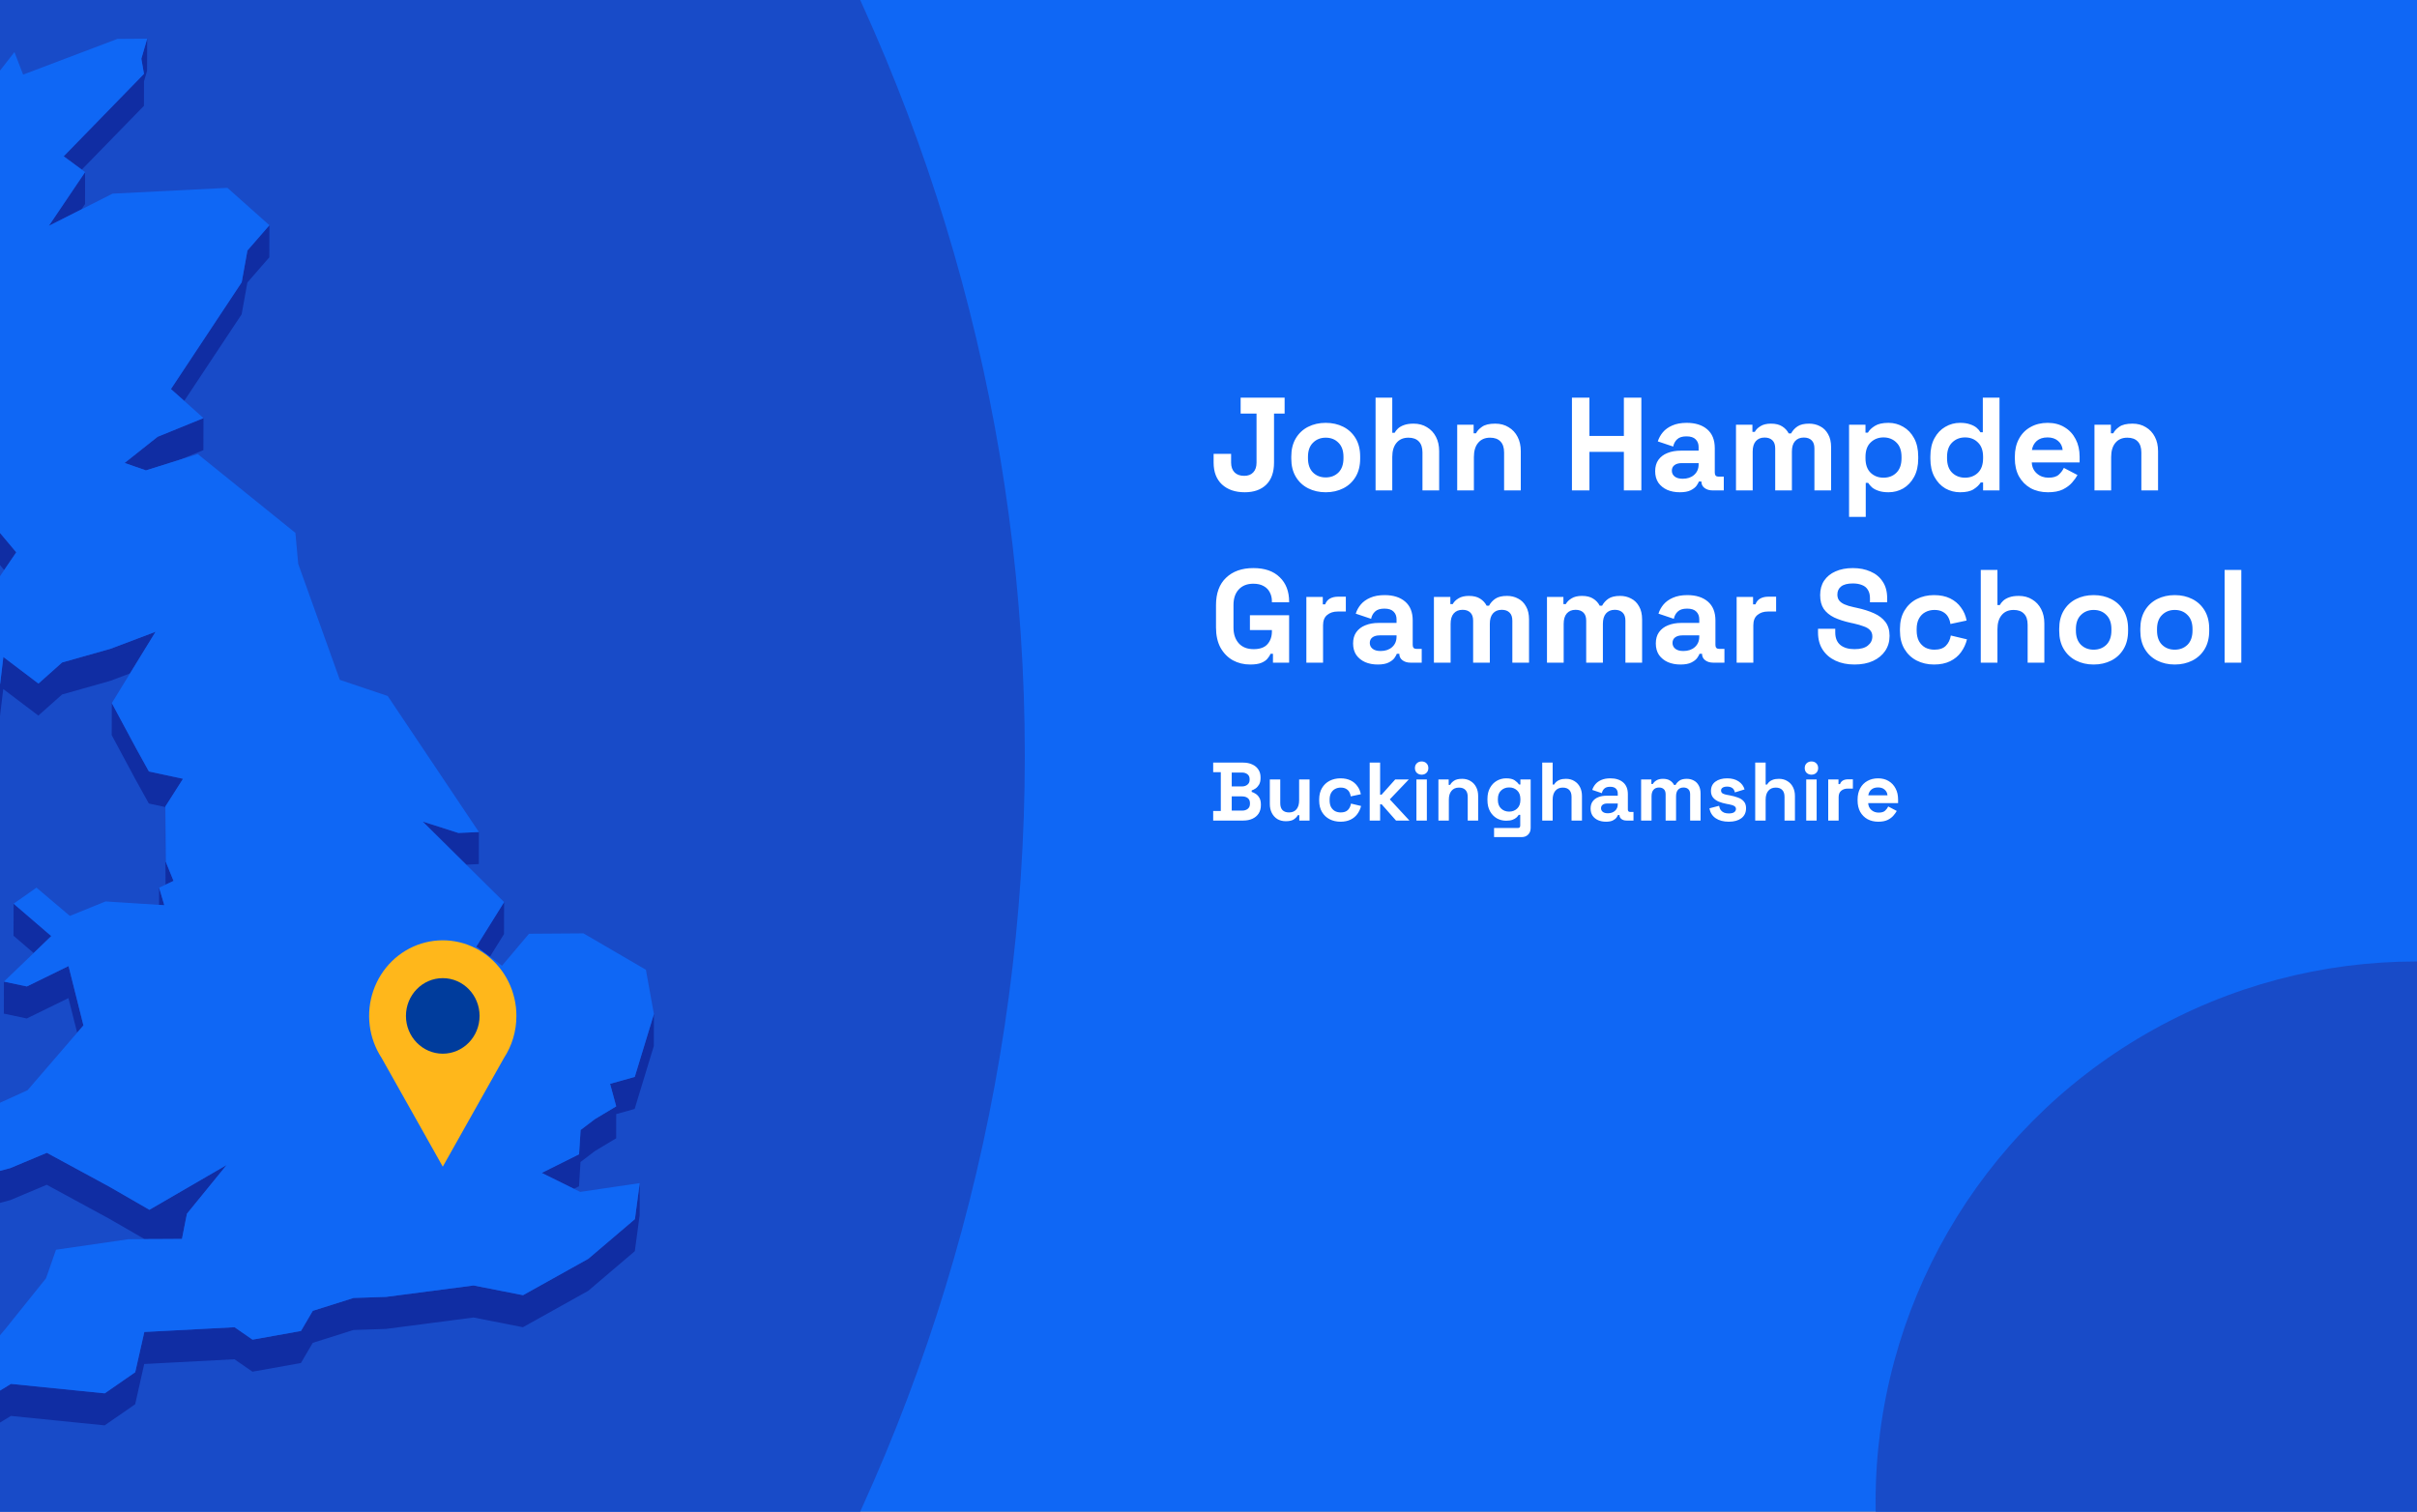 <?xml version="1.0" encoding="utf-8"?>
<svg xmlns="http://www.w3.org/2000/svg" fill="none" height="860" viewBox="0 0 1375 860" width="1375">
<rect x="0" y="0" width="1375" height="860" fill="#808080" stroke="none"/>
<g clip-path="url(#clip0_1739_1910)">
<rect fill="#0F67F5" height="860" width="1375"/>
<circle cx="-451" cy="430" fill="#184BC8" r="1034"/>
<path d="M46.528 96.502L81.886 60.209L81.917 46.321L83.675 40.225L83.738 22L80.41 33.438L81.917 42.016L36.228 88.929L46.528 96.502Z" fill="#102DA3"/>
<path d="M48.381 116.106L48.413 97.913L27.782 128.487L46.372 119.091L48.381 116.106Z" fill="#102DA3"/>
<path d="M137.466 178.827L140.732 160.728L153.229 146.368L153.261 128.144L140.763 142.503L137.497 160.603L97.241 221.342L104.809 228.066L137.466 178.827Z" fill="#102DA3"/>
<path d="M83.016 267.598L89.642 265.525L102.422 261.503L115.705 256.098L115.768 237.873L89.673 248.494L70.895 263.388L83.016 267.598Z" fill="#102DA3"/>
<path d="M-31.189 282.617L-42.023 327.425L-50.25 327.488L-50.312 345.712L-42.085 345.65L-31.221 300.842L-25.914 298.422L-11.815 307.377L2.378 324.314L9.255 314.227L-11.783 289.153L-25.883 280.197L-31.189 282.617Z" fill="#102DA3"/>
<path d="M0.086 389.042L-4.969 391.901L-21.926 363.464L-21.957 381.689L-5.032 410.126L0.024 407.235L1.845 391.995L21.816 407.109L35.319 395.106L62.857 387.314L73.973 383.103L88.512 359.411L62.92 369.089L35.35 376.881L21.879 388.885L1.908 373.771L0.086 389.042Z" fill="#102DA3"/>
<path d="M265.236 491.918L272.396 491.572L272.427 473.347L260.809 473.881L240.43 467.377L260.778 487.518L265.236 491.918Z" fill="#102DA3"/>
<path d="M84.712 438.91L77.364 425.619L63.611 400.01L63.548 418.234L77.302 443.843L84.681 457.135L94.07 459.146L94.007 477.057L94.195 503.294L94.227 503.263L98.717 501.157L94.29 490.222L94.07 458.832L104.118 443.058L84.712 438.91Z" fill="#102DA3"/>
<path d="M93.473 514.982L90.522 505.021L90.49 514.793L93.473 514.982Z" fill="#102DA3"/>
<path d="M29.164 532.547L7.748 514.134L7.686 532.358L19.147 542.194L29.164 532.547Z" fill="#102DA3"/>
<path d="M278.707 544.298L286.714 531.446L286.777 513.221L270.951 538.579L278.707 544.298Z" fill="#102DA3"/>
<path d="M2.19 576.662L15.222 579.427L38.93 567.832L43.891 587.503L47.471 583.355L38.992 549.607L15.285 561.202L2.222 558.437L2.19 576.662Z" fill="#102DA3"/>
<path d="M361.104 612.673L347.068 616.601L350.553 629.421L338.495 636.649L330.3 642.87L329.42 656.696L308.193 667.285L326.5 676.335L329.389 674.889L330.237 661.095L338.433 654.842L350.522 647.615L350.553 633.821L361.041 630.898L371.938 595.14L372 576.915L361.104 612.673Z" fill="#102DA3"/>
<path d="M-22.774 679.633L-10.622 687.175L5.833 682.776L26.589 674.04L62.103 693.333L82.263 704.96L84.963 704.928H87.695L103.521 704.834L105.531 694.559L106.347 690.505L128.925 662.791L84.995 688.274L62.166 675.109L26.651 655.847L5.864 664.551L-10.559 668.95L-22.742 661.409L-25.192 657.606L-17.467 651.353L-27.704 640.042L-27.767 658.235L-25.192 661.094L-25.223 675.831L-22.774 679.633Z" fill="#102DA3"/>
<path d="M334.695 716.146L297.548 736.853L269.413 731.323L219.548 737.827L201.147 738.424L177.941 745.745L171.221 757.214L143.651 762.148L133.446 755.078L82.105 757.78L76.924 780.687L59.591 792.69L6.24 787.317L-13.542 799.383L-16.839 811.292L-23.057 819.902L-32.854 808.055L-53.641 811.072L-53.704 829.265L-32.885 826.28L-23.119 838.126L-16.902 829.517L-13.574 817.576L6.209 805.542L59.528 810.915L76.893 798.912L82.043 776.005L133.383 773.303L143.62 780.373L171.19 775.439L177.91 763.97L201.084 756.649L219.485 756.052L269.35 749.547L297.485 755.078L334.632 734.371L361.135 711.809L363.898 691.322L363.93 673.097L361.198 693.585L334.695 716.146Z" fill="#102DA3"/>
<path d="M329.419 656.696L330.299 642.87L338.494 636.648L350.552 629.421L347.067 616.601L361.103 612.673L371.999 576.915L367.446 551.714L331.932 531.007L300.939 531.227L285.584 549.421L278.707 544.299L270.951 538.58L286.777 513.222L265.236 491.918L260.777 487.519L240.429 467.377L260.808 473.882L272.427 473.348L220.552 395.955L193.327 386.78L169.651 320.793L168.05 303.165L112.501 258.326L102.421 261.5L89.641 265.522L83.016 267.595L70.895 263.385L89.672 248.491L115.767 237.87L104.808 228.066L97.24 221.342L137.496 160.603L140.762 142.504L153.26 128.144L129.395 106.871L64.018 110.171L46.37 119.094L27.781 128.49L48.411 97.916L46.528 96.502L36.228 88.929L81.916 42.016L80.409 33.438L83.738 22L66.781 22.126L13.148 42.456L8.218 29.636L-1.861 42.55L-7.765 27.373L-15.992 29.793L-31.63 82.739L-20.388 96.942L-31.661 97.005L-43.154 97.099L-52.543 141.875L-43.248 154.193L-45.509 169.464L-47.864 185.175L-73.424 199.127L-70.85 221.468L-72.608 224.987L-80.395 240.572L-71.666 243.872L-24.973 202.614L-22.994 208.805L-25.004 212.041L-36.905 231.334L-44.535 243.683L-41.521 259.363L-42.965 270.455L-50.251 327.486L-42.023 327.423L-31.19 282.615L-25.883 280.196L-11.784 289.151L9.254 314.226L2.378 324.312L-9.932 342.443L-12.695 363.402L-21.927 363.464L-4.97 391.901L0.085 389.042L1.907 373.771L21.878 388.885L35.349 376.882L62.919 369.089L88.511 359.411L73.972 383.103L63.61 400.008L77.363 425.617L84.711 438.909L104.117 443.057L94.069 458.831L94.288 490.221L98.716 501.156L94.226 503.261L94.194 503.293L90.52 505.021L93.472 514.982L90.489 514.793L60.03 512.845L39.745 521.078L20.747 504.99L7.747 514.134L29.163 532.547L19.146 542.194L2.221 558.439L15.284 561.204L38.991 549.609L47.469 583.356L43.89 587.504L15.692 620.215L-27.705 640.042L-17.468 651.354L-25.192 657.607L-22.743 661.409L-10.56 668.95L5.863 664.551L26.651 655.847L62.165 675.109L84.994 688.275L128.924 662.792L106.346 690.506L105.53 694.559L103.52 704.834L87.694 704.929H84.962L82.262 704.96L73.03 705.023L31.863 710.993L26.18 727.238L3.131 755.958L-17.531 780.373L-45.509 798.158L-53.642 811.073L-32.854 808.056L-23.057 819.902L-16.84 811.293L-13.543 799.384L6.24 787.318L59.59 792.691L76.924 780.688L82.105 757.781L133.446 755.078L143.651 762.148L171.221 757.215L177.941 745.746L201.146 738.425L219.547 737.828L269.412 731.323L297.547 736.854L334.695 716.146L361.197 693.585L363.929 673.098L330.047 678.094L326.499 676.335L308.192 667.285L329.419 656.696Z" fill="#0F67F5"/>
<g clip-path="url(#clip1_1739_1910)">
<path d="M293.775 577.987C293.783 571.266 292.254 564.637 289.312 558.632C286.371 552.627 282.098 547.414 276.837 543.41C271.576 539.407 265.473 536.725 259.019 535.58C252.564 534.435 245.939 534.859 239.673 536.818C233.407 538.776 227.677 542.215 222.941 546.859C218.205 551.502 214.597 557.22 212.405 563.553C210.213 569.887 209.499 576.659 210.32 583.327C211.141 589.995 213.474 596.373 217.132 601.948V601.948L234.518 632.835L251.893 663.733L269.278 632.835L286.643 601.992C291.306 594.902 293.79 586.541 293.775 577.987V577.987Z" fill="#FFB71B"/>
<path d="M251.883 599.461C263.448 599.461 272.824 589.841 272.824 577.973C272.824 566.105 263.448 556.485 251.883 556.485C240.317 556.485 230.941 566.105 230.941 577.973C230.941 589.841 240.317 599.461 251.883 599.461Z" fill="#003C9C"/>
</g>
<path d="M708.122 280.055C702.696 280.055 698.375 278.573 695.159 275.609C691.994 272.644 690.412 268.5 690.412 263.174V258.2H700.359V263.174C700.359 265.535 701.012 267.394 702.319 268.751C703.625 270.057 705.459 270.71 707.82 270.71C710.031 270.71 711.739 270.057 712.945 268.751C714.201 267.445 714.829 265.586 714.829 263.174V235.29H705.785V226.247H730.806V235.29H724.777V263.174C724.777 268.65 723.294 272.845 720.33 275.759C717.366 278.623 713.296 280.055 708.122 280.055ZM754.188 280.055C750.47 280.055 747.129 279.301 744.165 277.794C741.2 276.287 738.864 274.101 737.156 271.238C735.448 268.374 734.594 264.932 734.594 260.913V259.707C734.594 255.688 735.448 252.247 737.156 249.383C738.864 246.519 741.2 244.334 744.165 242.826C747.129 241.319 750.47 240.565 754.188 240.565C757.906 240.565 761.247 241.319 764.211 242.826C767.175 244.334 769.511 246.519 771.219 249.383C772.928 252.247 773.782 255.688 773.782 259.707V260.913C773.782 264.932 772.928 268.374 771.219 271.238C769.511 274.101 767.175 276.287 764.211 277.794C761.247 279.301 757.906 280.055 754.188 280.055ZM754.188 271.615C757.102 271.615 759.513 270.685 761.422 268.826C763.332 266.917 764.286 264.204 764.286 260.687V259.933C764.286 256.417 763.332 253.729 761.422 251.87C759.563 249.961 757.152 249.006 754.188 249.006C751.274 249.006 748.862 249.961 746.953 251.87C745.044 253.729 744.089 256.417 744.089 259.933V260.687C744.089 264.204 745.044 266.917 746.953 268.826C748.862 270.685 751.274 271.615 754.188 271.615ZM782.547 279V226.247H792.042V246.218H793.399C793.801 245.414 794.429 244.61 795.283 243.806C796.137 243.002 797.267 242.349 798.674 241.847C800.131 241.294 801.965 241.018 804.176 241.018C807.089 241.018 809.627 241.696 811.787 243.052C813.998 244.359 815.706 246.192 816.912 248.554C818.117 250.865 818.72 253.578 818.72 256.693V279H809.225V257.447C809.225 254.633 808.521 252.523 807.115 251.116C805.758 249.709 803.799 249.006 801.236 249.006C798.322 249.006 796.062 249.986 794.454 251.945C792.846 253.854 792.042 256.542 792.042 260.009V279H782.547ZM828.985 279V241.621H838.33V246.519H839.687C840.29 245.213 841.42 243.982 843.078 242.826C844.736 241.621 847.248 241.018 850.614 241.018C853.528 241.018 856.065 241.696 858.226 243.052C860.436 244.359 862.145 246.192 863.35 248.554C864.556 250.865 865.159 253.578 865.159 256.693V279H855.664V257.447C855.664 254.633 854.96 252.523 853.553 251.116C852.197 249.709 850.237 249.006 847.675 249.006C844.761 249.006 842.5 249.986 840.893 251.945C839.285 253.854 838.481 256.542 838.481 260.009V279H828.985ZM894.258 279V226.247H904.205V248.026H923.799V226.247H933.747V279H923.799V257.07H904.205V279H894.258ZM955.621 280.055C952.958 280.055 950.572 279.603 948.462 278.699C946.351 277.744 944.668 276.387 943.412 274.629C942.207 272.82 941.604 270.635 941.604 268.073C941.604 265.51 942.207 263.375 943.412 261.667C944.668 259.908 946.377 258.602 948.537 257.748C950.748 256.844 953.26 256.391 956.073 256.391H966.322V254.281C966.322 252.523 965.77 251.091 964.664 249.986C963.559 248.83 961.801 248.252 959.389 248.252C957.028 248.252 955.269 248.805 954.114 249.91C952.958 250.965 952.205 252.347 951.853 254.055L943.111 251.116C943.714 249.207 944.668 247.474 945.975 245.916C947.331 244.308 949.115 243.027 951.325 242.073C953.586 241.068 956.324 240.565 959.54 240.565C964.463 240.565 968.357 241.796 971.221 244.258C974.085 246.72 975.516 250.287 975.516 254.96V268.902C975.516 270.409 976.22 271.162 977.627 271.162H980.641V279H974.311C972.452 279 970.919 278.548 969.714 277.643C968.508 276.739 967.905 275.533 967.905 274.026V273.951H966.473C966.272 274.554 965.82 275.358 965.116 276.362C964.413 277.317 963.308 278.171 961.801 278.925C960.293 279.678 958.233 280.055 955.621 280.055ZM957.279 272.368C959.942 272.368 962.102 271.64 963.76 270.183C965.468 268.675 966.322 266.691 966.322 264.229V263.475H956.751C954.993 263.475 953.611 263.852 952.606 264.606C951.602 265.36 951.099 266.415 951.099 267.771C951.099 269.128 951.627 270.233 952.682 271.087C953.737 271.941 955.269 272.368 957.279 272.368ZM987.584 279V241.621H996.929V245.69H998.285C998.938 244.434 1000.02 243.354 1001.53 242.45C1003.03 241.495 1005.02 241.018 1007.48 241.018C1010.14 241.018 1012.28 241.545 1013.89 242.6C1015.49 243.605 1016.72 244.936 1017.58 246.594H1018.93C1019.79 244.987 1020.99 243.655 1022.55 242.6C1024.11 241.545 1026.32 241.018 1029.18 241.018C1031.49 241.018 1033.58 241.52 1035.44 242.525C1037.35 243.479 1038.85 244.962 1039.96 246.971C1041.12 248.931 1041.69 251.418 1041.69 254.432V279H1032.2V255.11C1032.2 253.05 1031.67 251.518 1030.62 250.513C1029.56 249.458 1028.08 248.931 1026.17 248.931C1024.01 248.931 1022.33 249.634 1021.12 251.041C1019.96 252.397 1019.39 254.357 1019.39 256.919V279H1009.89V255.11C1009.89 253.05 1009.36 251.518 1008.31 250.513C1007.25 249.458 1005.77 248.931 1003.86 248.931C1001.7 248.931 1000.02 249.634 998.813 251.041C997.657 252.397 997.079 254.357 997.079 256.919V279H987.584ZM1051.91 294.072V241.621H1061.25V246.142H1062.61C1063.46 244.685 1064.79 243.404 1066.6 242.299C1068.41 241.143 1071 240.565 1074.36 240.565C1077.38 240.565 1080.17 241.319 1082.73 242.826C1085.29 244.283 1087.35 246.444 1088.91 249.307C1090.47 252.171 1091.25 255.638 1091.25 259.707V260.913C1091.25 264.983 1090.47 268.449 1088.91 271.313C1087.35 274.177 1085.29 276.362 1082.73 277.87C1080.17 279.327 1077.38 280.055 1074.36 280.055C1072.1 280.055 1070.19 279.779 1068.64 279.226C1067.13 278.724 1065.9 278.071 1064.94 277.267C1064.04 276.413 1063.31 275.558 1062.76 274.704H1061.4V294.072H1051.91ZM1071.5 271.765C1074.46 271.765 1076.9 270.836 1078.81 268.977C1080.77 267.068 1081.75 264.304 1081.75 260.687V259.933C1081.75 256.316 1080.77 253.578 1078.81 251.719C1076.85 249.81 1074.41 248.855 1071.5 248.855C1068.59 248.855 1066.15 249.81 1064.19 251.719C1062.23 253.578 1061.25 256.316 1061.25 259.933V260.687C1061.25 264.304 1062.23 267.068 1064.19 268.977C1066.15 270.836 1068.59 271.765 1071.5 271.765ZM1115.04 280.055C1112.07 280.055 1109.28 279.327 1106.67 277.87C1104.11 276.362 1102.05 274.177 1100.49 271.313C1098.93 268.449 1098.16 264.983 1098.16 260.913V259.707C1098.16 255.638 1098.93 252.171 1100.49 249.307C1102.05 246.444 1104.11 244.283 1106.67 242.826C1109.23 241.319 1112.02 240.565 1115.04 240.565C1117.3 240.565 1119.18 240.842 1120.69 241.394C1122.25 241.897 1123.5 242.55 1124.46 243.354C1125.41 244.158 1126.14 245.012 1126.64 245.916H1128V226.247H1137.49V279H1128.15V274.478H1126.79C1125.94 275.885 1124.61 277.166 1122.8 278.322C1121.04 279.477 1118.45 280.055 1115.04 280.055ZM1117.9 271.765C1120.81 271.765 1123.25 270.836 1125.21 268.977C1127.17 267.068 1128.15 264.304 1128.15 260.687V259.933C1128.15 256.316 1127.17 253.578 1125.21 251.719C1123.3 249.81 1120.86 248.855 1117.9 248.855C1114.99 248.855 1112.55 249.81 1110.59 251.719C1108.63 253.578 1107.65 256.316 1107.65 259.933V260.687C1107.65 264.304 1108.63 267.068 1110.59 268.977C1112.55 270.836 1114.99 271.765 1117.9 271.765ZM1165.05 280.055C1161.34 280.055 1158.05 279.276 1155.18 277.719C1152.37 276.111 1150.16 273.875 1148.55 271.012C1146.99 268.098 1146.21 264.681 1146.21 260.762V259.858C1146.21 255.939 1146.99 252.548 1148.55 249.684C1150.11 246.77 1152.29 244.535 1155.11 242.977C1157.92 241.369 1161.19 240.565 1164.9 240.565C1168.57 240.565 1171.76 241.394 1174.47 243.052C1177.19 244.66 1179.3 246.921 1180.8 249.835C1182.31 252.699 1183.07 256.04 1183.07 259.858V263.099H1155.86C1155.96 265.661 1156.91 267.746 1158.72 269.354C1160.53 270.961 1162.74 271.765 1165.36 271.765C1168.02 271.765 1169.98 271.187 1171.23 270.032C1172.49 268.876 1173.44 267.595 1174.1 266.188L1181.86 270.258C1181.16 271.564 1180.13 272.996 1178.77 274.554C1177.46 276.061 1175.7 277.367 1173.49 278.472C1171.28 279.528 1168.47 280.055 1165.05 280.055ZM1155.93 256.015H1173.42C1173.22 253.854 1172.34 252.121 1170.78 250.815C1169.27 249.508 1167.29 248.855 1164.83 248.855C1162.27 248.855 1160.23 249.508 1158.72 250.815C1157.22 252.121 1156.29 253.854 1155.93 256.015ZM1191.52 279V241.621H1200.86V246.519H1202.22C1202.82 245.213 1203.95 243.982 1205.61 242.826C1207.27 241.621 1209.78 241.018 1213.15 241.018C1216.06 241.018 1218.6 241.696 1220.76 243.052C1222.97 244.359 1224.68 246.192 1225.88 248.554C1227.09 250.865 1227.69 253.578 1227.69 256.693V279H1218.19V257.447C1218.19 254.633 1217.49 252.523 1216.08 251.116C1214.73 249.709 1212.77 249.006 1210.21 249.006C1207.29 249.006 1205.03 249.986 1203.42 251.945C1201.82 253.854 1201.01 256.542 1201.01 260.009V279H1191.52ZM711.211 378.055C707.594 378.055 704.303 377.251 701.339 375.643C698.425 373.986 696.089 371.599 694.33 368.484C692.622 365.319 691.768 361.475 691.768 356.954V344.293C691.768 337.51 693.677 332.31 697.496 328.693C701.314 325.025 706.489 323.192 713.02 323.192C719.501 323.192 724.5 324.925 728.017 328.392C731.584 331.808 733.368 336.455 733.368 342.334V342.635H723.571V342.032C723.571 340.173 723.169 338.49 722.365 336.983C721.611 335.476 720.456 334.295 718.898 333.441C717.341 332.537 715.381 332.084 713.02 332.084C709.503 332.084 706.74 333.165 704.73 335.325C702.721 337.485 701.716 340.424 701.716 344.142V357.104C701.716 360.772 702.721 363.736 704.73 365.997C706.74 368.208 709.553 369.313 713.171 369.313C716.788 369.313 719.426 368.359 721.084 366.449C722.742 364.54 723.571 362.129 723.571 359.215V358.461H711.061V350.02H733.368V377H724.174V371.951H722.817C722.465 372.805 721.888 373.709 721.084 374.664C720.33 375.618 719.175 376.422 717.617 377.075C716.06 377.728 713.924 378.055 711.211 378.055ZM743.173 377V339.621H752.518V343.841H753.874C754.427 342.334 755.331 341.228 756.587 340.525C757.894 339.822 759.401 339.47 761.109 339.47H765.631V347.91H760.958C758.547 347.91 756.562 348.563 755.005 349.87C753.447 351.126 752.669 353.085 752.669 355.748V377H743.173ZM783.775 378.055C781.113 378.055 778.726 377.603 776.616 376.699C774.506 375.744 772.823 374.387 771.567 372.629C770.361 370.82 769.758 368.635 769.758 366.073C769.758 363.51 770.361 361.375 771.567 359.667C772.823 357.908 774.531 356.602 776.691 355.748C778.902 354.844 781.414 354.391 784.228 354.391H794.477V352.281C794.477 350.523 793.924 349.091 792.819 347.986C791.714 346.83 789.955 346.252 787.544 346.252C785.182 346.252 783.424 346.805 782.268 347.91C781.113 348.965 780.359 350.347 780.007 352.055L771.265 349.116C771.868 347.207 772.823 345.474 774.129 343.916C775.486 342.308 777.269 341.027 779.48 340.073C781.741 339.068 784.479 338.565 787.694 338.565C792.618 338.565 796.512 339.796 799.375 342.258C802.239 344.72 803.671 348.287 803.671 352.96V366.902C803.671 368.409 804.374 369.162 805.781 369.162H808.796V377H802.465C800.606 377 799.074 376.548 797.868 375.643C796.662 374.739 796.059 373.533 796.059 372.026V371.951H794.628C794.427 372.554 793.974 373.358 793.271 374.362C792.568 375.317 791.462 376.171 789.955 376.925C788.448 377.678 786.388 378.055 783.775 378.055ZM785.433 370.368C788.096 370.368 790.257 369.64 791.914 368.183C793.623 366.675 794.477 364.691 794.477 362.229V361.475H784.906C783.147 361.475 781.766 361.852 780.761 362.606C779.756 363.36 779.254 364.415 779.254 365.771C779.254 367.128 779.781 368.233 780.836 369.087C781.891 369.941 783.424 370.368 785.433 370.368ZM815.738 377V339.621H825.083V343.69H826.44C827.093 342.434 828.173 341.354 829.68 340.45C831.187 339.495 833.172 339.018 835.634 339.018C838.297 339.018 840.432 339.545 842.04 340.6C843.647 341.605 844.878 342.936 845.732 344.594H847.089C847.943 342.987 849.149 341.655 850.706 340.6C852.264 339.545 854.474 339.018 857.338 339.018C859.649 339.018 861.734 339.52 863.593 340.525C865.502 341.479 867.009 342.962 868.115 344.971C869.27 346.931 869.848 349.418 869.848 352.432V377H860.352V353.11C860.352 351.05 859.825 349.518 858.77 348.513C857.715 347.458 856.233 346.931 854.323 346.931C852.163 346.931 850.48 347.634 849.274 349.041C848.119 350.397 847.541 352.357 847.541 354.919V377H838.045V353.11C838.045 351.05 837.518 349.518 836.463 348.513C835.408 347.458 833.926 346.931 832.016 346.931C829.856 346.931 828.173 347.634 826.967 349.041C825.812 350.397 825.234 352.357 825.234 354.919V377H815.738ZM880.061 377V339.621H889.406V343.69H890.762C891.415 342.434 892.495 341.354 894.003 340.45C895.51 339.495 897.494 339.018 899.956 339.018C902.619 339.018 904.754 339.545 906.362 340.6C907.97 341.605 909.201 342.936 910.055 344.594H911.411C912.265 342.987 913.471 341.655 915.029 340.6C916.586 339.545 918.797 339.018 921.66 339.018C923.972 339.018 926.057 339.52 927.915 340.525C929.825 341.479 931.332 342.962 932.437 344.971C933.593 346.931 934.17 349.418 934.17 352.432V377H924.675V353.11C924.675 351.05 924.147 349.518 923.092 348.513C922.037 347.458 920.555 346.931 918.646 346.931C916.486 346.931 914.803 347.634 913.597 349.041C912.441 350.397 911.863 352.357 911.863 354.919V377H902.368V353.11C902.368 351.05 901.84 349.518 900.785 348.513C899.73 347.458 898.248 346.931 896.339 346.931C894.178 346.931 892.495 347.634 891.29 349.041C890.134 350.397 889.556 352.357 889.556 354.919V377H880.061ZM955.989 378.055C953.326 378.055 950.94 377.603 948.83 376.699C946.719 375.744 945.036 374.387 943.78 372.629C942.575 370.82 941.972 368.635 941.972 366.073C941.972 363.51 942.575 361.375 943.78 359.667C945.036 357.908 946.745 356.602 948.905 355.748C951.116 354.844 953.628 354.391 956.441 354.391H966.69V352.281C966.69 350.523 966.138 349.091 965.032 347.986C963.927 346.83 962.169 346.252 959.757 346.252C957.396 346.252 955.637 346.805 954.482 347.91C953.326 348.965 952.573 350.347 952.221 352.055L943.479 349.116C944.082 347.207 945.036 345.474 946.343 343.916C947.699 342.308 949.483 341.027 951.693 340.073C953.954 339.068 956.692 338.565 959.908 338.565C964.831 338.565 968.725 339.796 971.589 342.258C974.453 344.72 975.884 348.287 975.884 352.96V366.902C975.884 368.409 976.588 369.162 977.995 369.162H981.009V377H974.679C972.82 377 971.287 376.548 970.082 375.643C968.876 374.739 968.273 373.533 968.273 372.026V371.951H966.841C966.64 372.554 966.188 373.358 965.484 374.362C964.781 375.317 963.676 376.171 962.169 376.925C960.661 377.678 958.601 378.055 955.989 378.055ZM957.647 370.368C960.31 370.368 962.47 369.64 964.128 368.183C965.836 366.675 966.69 364.691 966.69 362.229V361.475H957.119C955.361 361.475 953.979 361.852 952.974 362.606C951.97 363.36 951.467 364.415 951.467 365.771C951.467 367.128 951.995 368.233 953.05 369.087C954.105 369.941 955.637 370.368 957.647 370.368ZM987.952 377V339.621H997.297V343.841H998.653C999.206 342.334 1000.11 341.228 1001.37 340.525C1002.67 339.822 1004.18 339.47 1005.89 339.47H1010.41V347.91H1005.74C1003.33 347.91 1001.34 348.563 999.784 349.87C998.226 351.126 997.447 353.085 997.447 355.748V377H987.952ZM1054.98 378.055C1050.91 378.055 1047.32 377.327 1044.2 375.87C1041.09 374.413 1038.65 372.328 1036.89 369.615C1035.13 366.902 1034.25 363.636 1034.25 359.818V357.707H1044.05V359.818C1044.05 362.983 1045.03 365.369 1046.99 366.977C1048.95 368.534 1051.61 369.313 1054.98 369.313C1058.39 369.313 1060.93 368.635 1062.59 367.278C1064.3 365.922 1065.15 364.188 1065.15 362.078C1065.15 360.621 1064.72 359.441 1063.87 358.536C1063.07 357.632 1061.86 356.904 1060.25 356.351C1058.7 355.748 1056.79 355.195 1054.53 354.693L1052.79 354.316C1049.17 353.512 1046.06 352.507 1043.45 351.302C1040.89 350.046 1038.9 348.413 1037.49 346.403C1036.14 344.393 1035.46 341.781 1035.46 338.565C1035.46 335.35 1036.21 332.612 1037.72 330.351C1039.28 328.04 1041.44 326.282 1044.2 325.076C1047.01 323.82 1050.31 323.192 1054.07 323.192C1057.84 323.192 1061.18 323.845 1064.1 325.151C1067.06 326.407 1069.37 328.316 1071.03 330.879C1072.74 333.391 1073.59 336.556 1073.59 340.374V342.635H1063.8V340.374C1063.8 338.365 1063.39 336.757 1062.59 335.551C1061.84 334.295 1060.73 333.391 1059.27 332.838C1057.82 332.235 1056.08 331.934 1054.07 331.934C1051.06 331.934 1048.82 332.511 1047.37 333.667C1045.96 334.772 1045.26 336.305 1045.26 338.264C1045.26 339.57 1045.58 340.676 1046.24 341.58C1046.94 342.484 1047.97 343.238 1049.33 343.841C1050.68 344.444 1052.42 344.971 1054.53 345.423L1056.26 345.8C1060.03 346.604 1063.29 347.634 1066.06 348.89C1068.87 350.146 1071.05 351.804 1072.61 353.864C1074.17 355.924 1074.95 358.561 1074.95 361.777C1074.95 364.992 1074.12 367.831 1072.46 370.293C1070.85 372.704 1068.54 374.614 1065.53 376.02C1062.56 377.377 1059.05 378.055 1054.98 378.055ZM1100.23 378.055C1096.61 378.055 1093.32 377.301 1090.36 375.794C1087.44 374.287 1085.13 372.101 1083.42 369.238C1081.71 366.374 1080.86 362.907 1080.86 358.838V357.783C1080.86 353.713 1081.71 350.247 1083.42 347.383C1085.13 344.519 1087.44 342.334 1090.36 340.826C1093.32 339.319 1096.61 338.565 1100.23 338.565C1103.8 338.565 1106.86 339.193 1109.42 340.45C1111.98 341.706 1114.04 343.439 1115.6 345.649C1117.21 347.81 1118.27 350.272 1118.77 353.035L1109.57 354.994C1109.37 353.487 1108.92 352.131 1108.22 350.925C1107.51 349.719 1106.51 348.764 1105.2 348.061C1103.95 347.358 1102.36 347.006 1100.45 347.006C1098.55 347.006 1096.81 347.433 1095.25 348.287C1093.75 349.091 1092.54 350.322 1091.64 351.98C1090.78 353.588 1090.36 355.572 1090.36 357.933V358.687C1090.36 361.048 1090.78 363.058 1091.64 364.716C1092.54 366.324 1093.75 367.555 1095.25 368.409C1096.81 369.213 1098.55 369.615 1100.45 369.615C1103.32 369.615 1105.48 368.886 1106.94 367.429C1108.44 365.922 1109.4 363.962 1109.8 361.551L1118.99 363.736C1118.34 366.399 1117.21 368.836 1115.6 371.046C1114.04 373.207 1111.98 374.915 1109.42 376.171C1106.86 377.427 1103.8 378.055 1100.23 378.055ZM1126.83 377V324.247H1136.32V344.218H1137.68C1138.08 343.414 1138.71 342.61 1139.56 341.806C1140.42 341.002 1141.55 340.349 1142.95 339.847C1144.41 339.294 1146.24 339.018 1148.46 339.018C1151.37 339.018 1153.91 339.696 1156.07 341.052C1158.28 342.359 1159.99 344.192 1161.19 346.554C1162.4 348.865 1163 351.578 1163 354.693V377H1153.5V355.447C1153.5 352.633 1152.8 350.523 1151.39 349.116C1150.04 347.709 1148.08 347.006 1145.52 347.006C1142.6 347.006 1140.34 347.986 1138.73 349.945C1137.13 351.854 1136.32 354.542 1136.32 358.009V377H1126.83ZM1191.05 378.055C1187.33 378.055 1183.99 377.301 1181.03 375.794C1178.06 374.287 1175.73 372.101 1174.02 369.238C1172.31 366.374 1171.46 362.932 1171.46 358.913V357.707C1171.46 353.688 1172.31 350.247 1174.02 347.383C1175.73 344.519 1178.06 342.334 1181.03 340.826C1183.99 339.319 1187.33 338.565 1191.05 338.565C1194.77 338.565 1198.11 339.319 1201.07 340.826C1204.04 342.334 1206.37 344.519 1208.08 347.383C1209.79 350.247 1210.64 353.688 1210.64 357.707V358.913C1210.64 362.932 1209.79 366.374 1208.08 369.238C1206.37 372.101 1204.04 374.287 1201.07 375.794C1198.11 377.301 1194.77 378.055 1191.05 378.055ZM1191.05 369.615C1193.96 369.615 1196.38 368.685 1198.29 366.826C1200.19 364.917 1201.15 362.204 1201.15 358.687V357.933C1201.15 354.417 1200.19 351.729 1198.29 349.87C1196.43 347.961 1194.01 347.006 1191.05 347.006C1188.14 347.006 1185.73 347.961 1183.82 349.87C1181.91 351.729 1180.95 354.417 1180.95 357.933V358.687C1180.95 362.204 1181.91 364.917 1183.82 366.826C1185.73 368.685 1188.14 369.615 1191.05 369.615ZM1237.19 378.055C1233.48 378.055 1230.14 377.301 1227.17 375.794C1224.21 374.287 1221.87 372.101 1220.16 369.238C1218.46 366.374 1217.6 362.932 1217.6 358.913V357.707C1217.6 353.688 1218.46 350.247 1220.16 347.383C1221.87 344.519 1224.21 342.334 1227.17 340.826C1230.14 339.319 1233.48 338.565 1237.19 338.565C1240.91 338.565 1244.25 339.319 1247.22 340.826C1250.18 342.334 1252.52 344.519 1254.23 347.383C1255.93 350.247 1256.79 353.688 1256.79 357.707V358.913C1256.79 362.932 1255.93 366.374 1254.23 369.238C1252.52 372.101 1250.18 374.287 1247.22 375.794C1244.25 377.301 1240.91 378.055 1237.19 378.055ZM1237.19 369.615C1240.11 369.615 1242.52 368.685 1244.43 366.826C1246.34 364.917 1247.29 362.204 1247.29 358.687V357.933C1247.29 354.417 1246.34 351.729 1244.43 349.87C1242.57 347.961 1240.16 347.006 1237.19 347.006C1234.28 347.006 1231.87 347.961 1229.96 349.87C1228.05 351.729 1227.1 354.417 1227.1 357.933V358.687C1227.1 362.204 1228.05 364.917 1229.96 366.826C1231.87 368.685 1234.28 369.615 1237.19 369.615ZM1265.55 377V324.247H1275.05V377H1265.55Z" fill="white"/>
<circle cx="307.5" cy="307.5" fill="#184BC8" r="307.5" transform="matrix(-1 0 0 1 1682 547)"/>
<path d="M690.167 466.825V461.361H694.5V439.318H690.167V433.854H707.123C709.133 433.854 710.875 434.199 712.351 434.89C713.859 435.55 715.02 436.507 715.837 437.763C716.685 438.988 717.108 440.464 717.108 442.191V442.662C717.108 444.169 716.826 445.409 716.261 446.383C715.695 447.325 715.02 448.063 714.235 448.597C713.482 449.099 712.759 449.46 712.069 449.68V450.528C712.759 450.716 713.513 451.077 714.33 451.611C715.146 452.113 715.837 452.851 716.402 453.825C716.999 454.798 717.297 456.07 717.297 457.64V458.111C717.297 459.932 716.873 461.502 716.025 462.821C715.177 464.109 714 465.098 712.493 465.788C711.017 466.479 709.29 466.825 707.311 466.825H690.167ZM700.717 461.173H706.558C707.908 461.173 708.991 460.843 709.808 460.183C710.656 459.524 711.08 458.582 711.08 457.357V456.886C711.08 455.662 710.671 454.72 709.855 454.06C709.039 453.401 707.939 453.071 706.558 453.071H700.717V461.173ZM700.717 447.419H706.464C707.751 447.419 708.803 447.089 709.619 446.43C710.467 445.771 710.891 444.86 710.891 443.698V443.227C710.891 442.034 710.483 441.123 709.667 440.495C708.85 439.836 707.782 439.506 706.464 439.506H700.717V447.419ZM731.477 467.202C729.656 467.202 728.055 466.793 726.673 465.977C725.323 465.129 724.271 463.967 723.517 462.491C722.764 461.016 722.387 459.32 722.387 457.404V443.463H728.322V456.933C728.322 458.692 728.745 460.011 729.593 460.89C730.472 461.769 731.713 462.209 733.314 462.209C735.135 462.209 736.548 461.612 737.553 460.419C738.558 459.194 739.061 457.499 739.061 455.332V443.463H744.995V466.825H739.155V463.763H738.307C737.93 464.548 737.224 465.317 736.187 466.071C735.151 466.825 733.581 467.202 731.477 467.202ZM762.574 467.484C760.313 467.484 758.256 467.013 756.404 466.071C754.582 465.129 753.138 463.763 752.07 461.973C751.003 460.183 750.469 458.017 750.469 455.473V454.814C750.469 452.27 751.003 450.104 752.07 448.314C753.138 446.524 754.582 445.158 756.404 444.216C758.256 443.274 760.313 442.803 762.574 442.803C764.803 442.803 766.719 443.196 768.32 443.981C769.922 444.766 771.209 445.849 772.183 447.231C773.187 448.581 773.847 450.12 774.161 451.847L768.414 453.071C768.289 452.129 768.006 451.281 767.567 450.528C767.127 449.774 766.499 449.177 765.683 448.738C764.898 448.298 763.908 448.078 762.715 448.078C761.522 448.078 760.439 448.345 759.465 448.879C758.523 449.382 757.77 450.151 757.204 451.187C756.671 452.192 756.404 453.432 756.404 454.908V455.379C756.404 456.855 756.671 458.111 757.204 459.147C757.77 460.152 758.523 460.921 759.465 461.455C760.439 461.958 761.522 462.209 762.715 462.209C764.505 462.209 765.855 461.753 766.766 460.843C767.708 459.901 768.305 458.676 768.556 457.169L774.302 458.535C773.894 460.199 773.187 461.722 772.183 463.104C771.209 464.454 769.922 465.522 768.32 466.307C766.719 467.092 764.803 467.484 762.574 467.484ZM779.198 466.825V433.854H785.132V452.082H785.98L793.705 443.463H801.429L790.643 454.767L801.806 466.825H794.176L785.98 457.546H785.132V466.825H779.198ZM805.784 466.825V443.463H811.719V466.825H805.784ZM808.751 440.731C807.684 440.731 806.773 440.385 806.02 439.694C805.297 439.004 804.936 438.093 804.936 436.963C804.936 435.832 805.297 434.922 806.02 434.231C806.773 433.54 807.684 433.195 808.751 433.195C809.85 433.195 810.761 433.54 811.483 434.231C812.206 434.922 812.567 435.832 812.567 436.963C812.567 438.093 812.206 439.004 811.483 439.694C810.761 440.385 809.85 440.731 808.751 440.731ZM818.295 466.825V443.463H824.136V446.524H824.984C825.36 445.708 826.067 444.938 827.103 444.216C828.139 443.463 829.709 443.086 831.813 443.086C833.635 443.086 835.22 443.51 836.571 444.357C837.952 445.174 839.02 446.32 839.773 447.796C840.527 449.24 840.904 450.936 840.904 452.883V466.825H834.969V453.354C834.969 451.595 834.53 450.277 833.65 449.397C832.802 448.518 831.578 448.078 829.976 448.078C828.155 448.078 826.742 448.691 825.737 449.915C824.732 451.109 824.23 452.789 824.23 454.955V466.825H818.295ZM846.189 455.238V454.484C846.189 452.035 846.676 449.947 847.649 448.22C848.623 446.461 849.91 445.127 851.512 444.216C853.144 443.274 854.919 442.803 856.834 442.803C858.969 442.803 860.586 443.18 861.685 443.934C862.784 444.687 863.585 445.472 864.088 446.289H864.935V443.463H870.776V470.97C870.776 472.571 870.305 473.843 869.363 474.785C868.421 475.758 867.165 476.245 865.595 476.245H849.957V471.064H863.522C864.402 471.064 864.841 470.593 864.841 469.651V463.575H863.993C863.679 464.077 863.24 464.595 862.675 465.129C862.109 465.631 861.356 466.055 860.414 466.401C859.472 466.746 858.278 466.919 856.834 466.919C854.919 466.919 853.144 466.464 851.512 465.553C849.91 464.611 848.623 463.276 847.649 461.549C846.676 459.791 846.189 457.687 846.189 455.238ZM858.53 461.738C860.351 461.738 861.874 461.157 863.098 459.995C864.323 458.833 864.935 457.2 864.935 455.097V454.626C864.935 452.49 864.323 450.857 863.098 449.727C861.905 448.565 860.382 447.984 858.53 447.984C856.708 447.984 855.185 448.565 853.961 449.727C852.736 450.857 852.124 452.49 852.124 454.626V455.097C852.124 457.2 852.736 458.833 853.961 459.995C855.185 461.157 856.708 461.738 858.53 461.738ZM877.356 466.825V433.854H883.29V446.336H884.138C884.389 445.833 884.782 445.331 885.316 444.828C885.85 444.326 886.556 443.918 887.435 443.604C888.346 443.258 889.492 443.086 890.874 443.086C892.695 443.086 894.281 443.51 895.631 444.357C897.013 445.174 898.08 446.32 898.834 447.796C899.587 449.24 899.964 450.936 899.964 452.883V466.825H894.03V453.354C894.03 451.595 893.59 450.277 892.711 449.397C891.863 448.518 890.638 448.078 889.037 448.078C887.216 448.078 885.803 448.691 884.798 449.915C883.793 451.109 883.29 452.789 883.29 454.955V466.825H877.356ZM913.634 467.484C911.969 467.484 910.478 467.202 909.159 466.636C907.84 466.04 906.788 465.192 906.003 464.093C905.25 462.962 904.873 461.596 904.873 459.995C904.873 458.394 905.25 457.059 906.003 455.991C906.788 454.892 907.856 454.076 909.206 453.542C910.588 452.977 912.158 452.694 913.916 452.694H920.322V451.376C920.322 450.277 919.976 449.382 919.286 448.691C918.595 447.969 917.496 447.607 915.989 447.607C914.513 447.607 913.414 447.953 912.691 448.644C911.969 449.303 911.498 450.167 911.278 451.234L905.815 449.397C906.192 448.204 906.788 447.121 907.605 446.147C908.452 445.142 909.567 444.342 910.949 443.745C912.362 443.117 914.073 442.803 916.083 442.803C919.16 442.803 921.594 443.572 923.383 445.111C925.173 446.65 926.068 448.879 926.068 451.799V460.513C926.068 461.455 926.508 461.926 927.387 461.926H929.271V466.825H925.315C924.153 466.825 923.195 466.542 922.441 465.977C921.688 465.412 921.311 464.658 921.311 463.716V463.669H920.416C920.29 464.046 920.008 464.548 919.568 465.176C919.129 465.773 918.438 466.307 917.496 466.778C916.554 467.249 915.266 467.484 913.634 467.484ZM914.67 462.68C916.334 462.68 917.684 462.224 918.72 461.314C919.788 460.372 920.322 459.132 920.322 457.593V457.122H914.34C913.241 457.122 912.377 457.357 911.749 457.828C911.121 458.299 910.807 458.959 910.807 459.807C910.807 460.654 911.137 461.345 911.797 461.879C912.456 462.413 913.414 462.68 914.67 462.68ZM933.61 466.825V443.463H939.451V446.006H940.299C940.707 445.221 941.382 444.546 942.324 443.981C943.266 443.384 944.506 443.086 946.045 443.086C947.709 443.086 949.044 443.415 950.049 444.075C951.053 444.703 951.823 445.535 952.357 446.571H953.204C953.738 445.566 954.492 444.734 955.465 444.075C956.439 443.415 957.82 443.086 959.61 443.086C961.055 443.086 962.358 443.4 963.519 444.028C964.713 444.624 965.655 445.551 966.346 446.807C967.068 448.031 967.429 449.586 967.429 451.47V466.825H961.494V451.894C961.494 450.606 961.164 449.648 960.505 449.02C959.846 448.361 958.919 448.031 957.726 448.031C956.376 448.031 955.324 448.471 954.57 449.35C953.848 450.198 953.487 451.423 953.487 453.024V466.825H947.552V451.894C947.552 450.606 947.222 449.648 946.563 449.02C945.904 448.361 944.977 448.031 943.784 448.031C942.434 448.031 941.382 448.471 940.628 449.35C939.906 450.198 939.545 451.423 939.545 453.024V466.825H933.61ZM983.515 467.484C980.469 467.484 977.972 466.825 976.026 465.506C974.079 464.187 972.901 462.303 972.493 459.854L977.957 458.441C978.177 459.54 978.538 460.403 979.04 461.031C979.574 461.659 980.218 462.115 980.971 462.397C981.756 462.648 982.604 462.774 983.515 462.774C984.896 462.774 985.917 462.539 986.576 462.067C987.236 461.565 987.565 460.953 987.565 460.231C987.565 459.508 987.251 458.959 986.623 458.582C985.995 458.174 984.99 457.844 983.609 457.593L982.29 457.357C980.657 457.043 979.166 456.619 977.815 456.086C976.465 455.52 975.382 454.751 974.565 453.778C973.749 452.804 973.341 451.548 973.341 450.01C973.341 447.686 974.189 445.912 975.884 444.687C977.58 443.431 979.809 442.803 982.573 442.803C985.179 442.803 987.346 443.384 989.073 444.546C990.8 445.708 991.93 447.231 992.464 449.115L986.953 450.81C986.702 449.617 986.184 448.769 985.399 448.267C984.645 447.764 983.703 447.513 982.573 447.513C981.442 447.513 980.579 447.717 979.982 448.126C979.385 448.502 979.087 449.036 979.087 449.727C979.087 450.481 979.401 451.046 980.029 451.423C980.657 451.768 981.505 452.035 982.573 452.223L983.891 452.459C985.65 452.773 987.236 453.197 988.649 453.731C990.093 454.233 991.224 454.971 992.04 455.944C992.888 456.886 993.312 458.174 993.312 459.807C993.312 462.256 992.417 464.156 990.627 465.506C988.868 466.825 986.498 467.484 983.515 467.484ZM998.512 466.825V433.854H1004.45V446.336H1005.29C1005.55 445.833 1005.94 445.331 1006.47 444.828C1007.01 444.326 1007.71 443.918 1008.59 443.604C1009.5 443.258 1010.65 443.086 1012.03 443.086C1013.85 443.086 1015.44 443.51 1016.79 444.357C1018.17 445.174 1019.24 446.32 1019.99 447.796C1020.74 449.24 1021.12 450.936 1021.12 452.883V466.825H1015.19V453.354C1015.19 451.595 1014.75 450.277 1013.87 449.397C1013.02 448.518 1011.79 448.078 1010.19 448.078C1008.37 448.078 1006.96 448.691 1005.95 449.915C1004.95 451.109 1004.45 452.789 1004.45 454.955V466.825H998.512ZM1027.54 466.825V443.463H1033.47V466.825H1027.54ZM1030.5 440.731C1029.44 440.731 1028.53 440.385 1027.77 439.694C1027.05 439.004 1026.69 438.093 1026.69 436.963C1026.69 435.832 1027.05 434.922 1027.77 434.231C1028.53 433.54 1029.44 433.195 1030.5 433.195C1031.6 433.195 1032.51 433.54 1033.24 434.231C1033.96 434.922 1034.32 435.832 1034.32 436.963C1034.32 438.093 1033.96 439.004 1033.24 439.694C1032.51 440.385 1031.6 440.731 1030.5 440.731ZM1040.05 466.825V443.463H1045.89V446.1H1046.74C1047.08 445.158 1047.65 444.467 1048.43 444.028C1049.25 443.588 1050.19 443.368 1051.26 443.368H1054.08V448.644H1051.16C1049.66 448.644 1048.42 449.052 1047.44 449.868C1046.47 450.653 1045.98 451.878 1045.98 453.542V466.825H1040.05ZM1068.54 467.484C1066.22 467.484 1064.16 466.997 1062.37 466.024C1060.61 465.019 1059.23 463.622 1058.22 461.832C1057.25 460.011 1056.76 457.875 1056.76 455.426V454.861C1056.76 452.412 1057.25 450.292 1058.22 448.502C1059.2 446.681 1060.56 445.284 1062.32 444.31C1064.08 443.306 1066.12 442.803 1068.45 442.803C1070.74 442.803 1072.73 443.321 1074.43 444.357C1076.12 445.362 1077.44 446.775 1078.38 448.597C1079.33 450.386 1079.8 452.475 1079.8 454.861V456.886H1062.79C1062.86 458.488 1063.45 459.791 1064.58 460.796C1065.71 461.801 1067.1 462.303 1068.73 462.303C1070.39 462.303 1071.62 461.942 1072.4 461.22C1073.19 460.497 1073.78 459.697 1074.19 458.818L1079.04 461.361C1078.6 462.177 1077.96 463.072 1077.11 464.046C1076.3 464.988 1075.2 465.804 1073.81 466.495C1072.43 467.154 1070.67 467.484 1068.54 467.484ZM1062.84 452.459H1073.77C1073.64 451.109 1073.09 450.025 1072.12 449.209C1071.18 448.392 1069.94 447.984 1068.4 447.984C1066.8 447.984 1065.53 448.392 1064.58 449.209C1063.64 450.025 1063.06 451.109 1062.84 452.459Z" fill="white"/>
</g>
<defs>
<clipPath id="clip0_1739_1910">
<rect fill="white" height="860" width="1375"/>
</clipPath>
<clipPath id="clip1_1739_1910">
<rect fill="white" height="128.766" transform="translate(210 535)" width="83.775"/>
</clipPath>
</defs>
</svg>